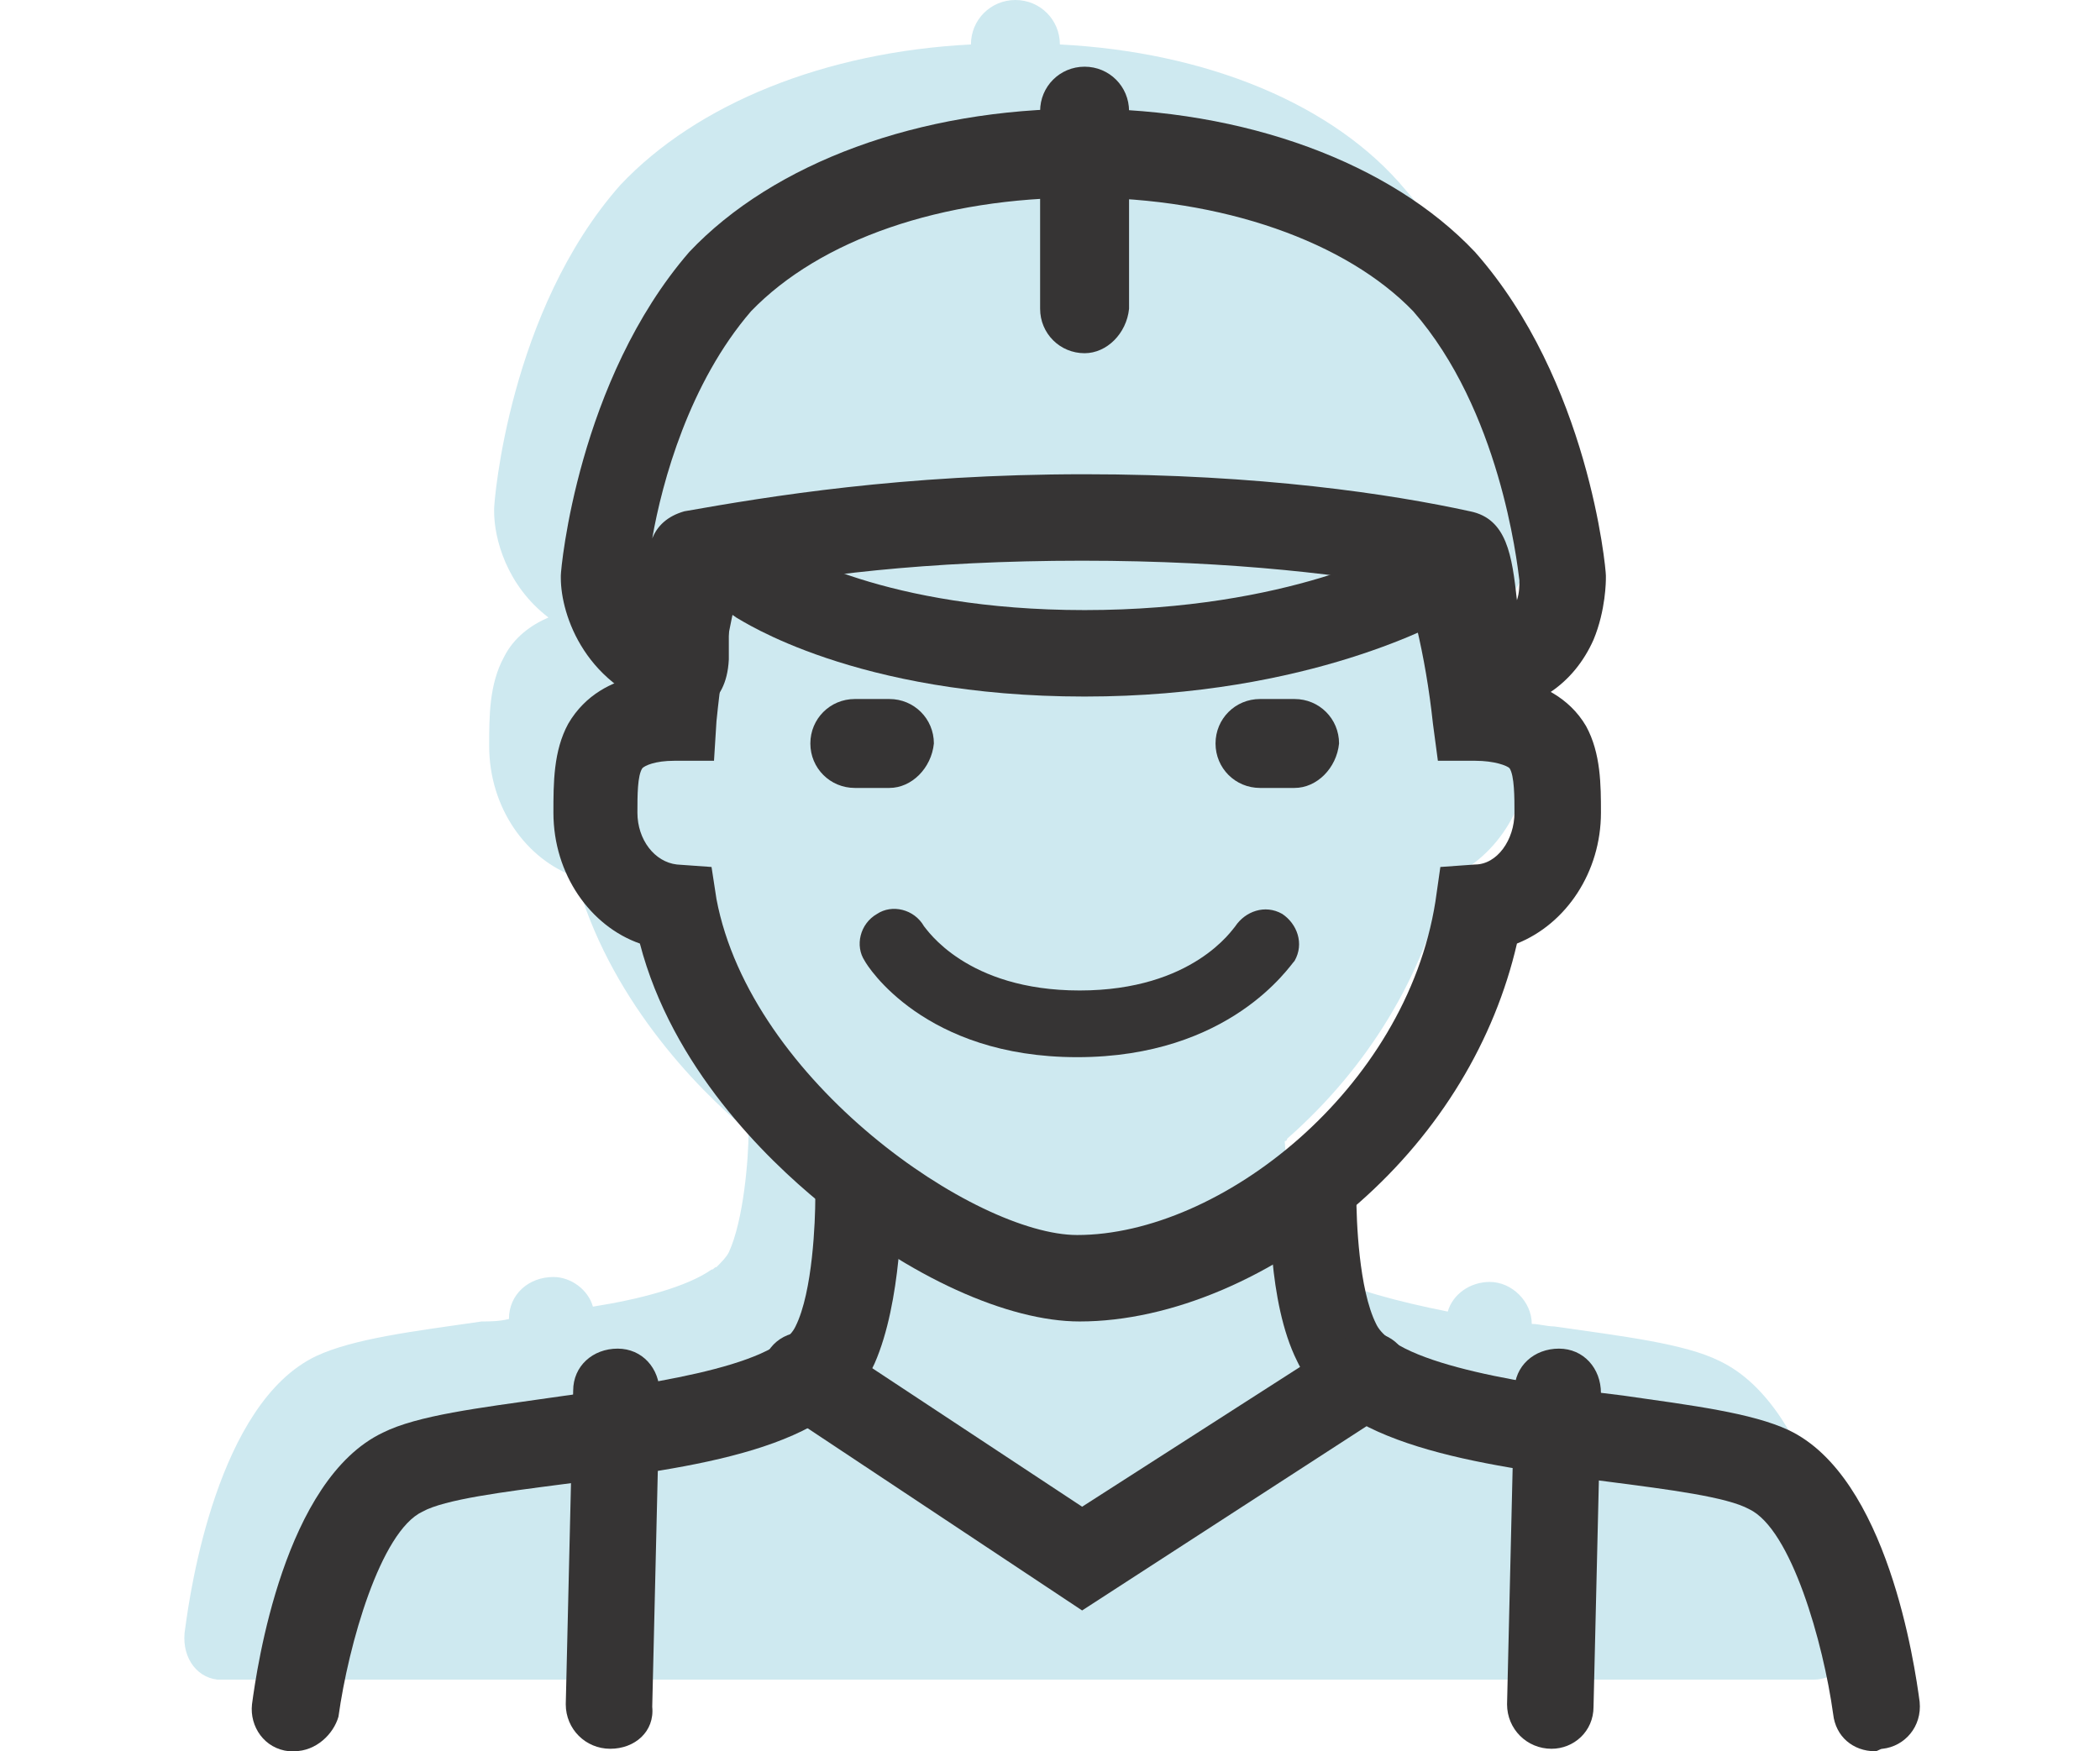<?xml version="1.0" encoding="UTF-8"?> <svg xmlns="http://www.w3.org/2000/svg" xmlns:xlink="http://www.w3.org/1999/xlink" version="1.1" id="Layer_1" x="0px" y="0px" width="85px" height="70.9px" viewBox="0 0 85 70.9" style="enable-background:new 0 0 85 70.9;" xml:space="preserve"> <style type="text/css"> .st0{fill:#CEE9F0;} .st1{fill:#363434;} </style> <g> <path class="st0" d="M74.9,66.1c-0.2-1.5-1.3-9.1-5.3-11c-1.4-0.7-3.9-1-6.7-1.4c-0.3,0-0.6-0.1-0.9-0.1c0-0.9-0.8-1.7-1.7-1.7 c-0.8,0-1.5,0.5-1.7,1.2c-2-0.4-3.9-0.9-5-1.5c-0.1-0.1-0.2-0.1-0.3-0.2c-0.2-0.2-0.4-0.4-0.5-0.6c-0.6-1.2-0.7-3.3-0.8-4.6 c0.1,0,0.1-0.1,0.1-0.1c3.3-2.9,5.5-6.6,6.4-10.5c2-0.8,3.4-2.9,3.4-5.3c0-1.2,0-2.5-0.6-3.6c-0.3-0.6-0.8-1-1.3-1.3 c0.7-0.5,1.2-1.2,1.6-2c0.5-1.2,0.5-2.4,0.5-2.5l0-0.1c0-0.3-0.7-7.9-5.2-13.1l0,0C54,4.2,48.8,2.1,42.9,1.8l0,0 c0-1-0.8-1.8-1.8-1.8c-1,0-1.8,0.8-1.8,1.8v0c-5.9,0.3-11.1,2.4-14.2,5.7l0,0C20.6,12.6,20,20.3,20,20.6l0,0.1c0,1.1,0.5,3,2.2,4.3 c-0.7,0.3-1.4,0.8-1.8,1.6c-0.6,1.1-0.6,2.4-0.6,3.6c0,2.5,1.5,4.6,3.5,5.3c1.3,4.8,4.8,8.5,7,10.3c0,1.1-0.2,3.6-0.8,4.9 c-0.1,0.2-0.3,0.4-0.5,0.6c-0.1,0-0.1,0.1-0.2,0.1c-1,0.7-2.9,1.2-4.8,1.5c-0.2-0.7-0.9-1.2-1.6-1.2c-1,0-1.8,0.7-1.8,1.7 c-0.4,0.1-0.8,0.1-1.1,0.1c-2.8,0.4-5.2,0.7-6.7,1.4c-4,1.9-5.1,9.5-5.3,11C7.3,67,7.9,67.9,8.8,68v0h64.5l0,0c0,0,0.1,0,0.1,0 C74.4,68,75.1,67.1,74.9,66.1z"></path> <g> <g> <path class="st1" d="M64.2,29.4c-0.7-1.2-1.9-1.7-2.8-1.9c-0.3-1.8-0.6-3.4-1.1-4.9c-0.5,0.1-1.1,0.1-1.6,0 c-0.8-0.2-1.6-0.4-2.4-0.6c0.8,2.1,1.4,4.5,1.7,7.3l0.2,1.5l1.5,0c0.8,0,1.3,0.2,1.4,0.3c0.2,0.3,0.2,1.2,0.2,1.8 c0,1.1-0.7,2.1-1.6,2.1l-1.4,0.1l-0.2,1.4c-1.2,7.6-8.7,13.5-14.5,13.5c-4.1,0-13.2-6.2-14.6-13.6l-0.2-1.3l-1.4-0.1 c-0.9-0.1-1.6-1-1.6-2.1c0-0.7,0-1.5,0.2-1.8c0.1-0.1,0.5-0.3,1.3-0.3l1.6,0l0.1-1.6c0.3-3,0.8-5.5,1.6-7.6c-1,0.3-2,0.5-3,0.8 c-0.3,0.1-0.6,0.1-1,0.1c-0.4,1.5-0.7,3.1-0.9,4.9c-0.9,0.2-2,0.7-2.7,1.9c-0.6,1.1-0.6,2.4-0.6,3.6c0,2.5,1.5,4.6,3.5,5.3 c1.3,5,5.1,8.7,7.3,10.5c3.6,3,7.6,4.8,10.5,4.8c3.7,0,7.9-1.8,11.3-4.8c3.3-2.9,5.5-6.6,6.4-10.5c2-0.8,3.4-2.9,3.4-5.3 C64.8,31.8,64.8,30.5,64.2,29.4z"></path> </g> <path class="st1" d="M36,31.9h-1.4c-1,0-1.8-0.8-1.8-1.8c0-1,0.8-1.8,1.8-1.8H36c1,0,1.8,0.8,1.8,1.8C37.7,31.1,36.9,31.9,36,31.9 z"></path> <path class="st1" d="M52.4,31.9H51c-1,0-1.8-0.8-1.8-1.8c0-1,0.8-1.8,1.8-1.8h1.4c1,0,1.8,0.8,1.8,1.8 C54.1,31.1,53.3,31.9,52.4,31.9z"></path> <path class="st1" d="M43.6,42.8c-6.2,0-8.5-3.7-8.6-3.9c-0.4-0.6-0.2-1.5,0.5-1.9c0.6-0.4,1.5-0.2,1.9,0.5 c0.1,0.1,1.7,2.6,6.3,2.6c4.6,0,6.2-2.5,6.3-2.6c0.4-0.6,1.2-0.9,1.9-0.5c0.6,0.4,0.9,1.2,0.5,1.9C52.2,39.1,49.8,42.8,43.6,42.8z "></path> <g> <path class="st1" d="M27.6,28.9h-0.2l-0.2-0.1c-3.5-0.9-4.5-3.9-4.5-5.4l0-0.1c0-0.3,0.7-7.9,5.2-13.1l0,0 c3.4-3.6,9.3-5.8,15.9-5.8s12.5,2.2,15.9,5.8l0,0C64.3,15.4,65,23,65,23.3l0,0.1c0,0.1,0,1.3-0.5,2.5c-0.8,1.8-2.4,2.9-4.4,2.9 l0,0h0c-0.6,0-1.7-0.3-2-2.1c-0.1-0.5-0.1-1-0.2-1.6c0-0.3-0.1-0.8-0.1-1.2c-3.1-0.6-7.8-1.2-14-1.2c-6.3,0-11.1,0.6-14.3,1.3 c0,0.4,0,0.9,0,1.2c0,0.6,0,1.1,0,1.5C29.4,28.7,28,28.9,27.6,28.9z M43.9,19.2c7.1,0,12.4,0.8,15.6,1.5c1.5,0.3,1.7,1.8,1.9,3.6 c0.1-0.3,0.1-0.6,0.1-0.8c-0.1-0.8-0.8-6.9-4.3-10.9C54.5,9.8,49.5,8,43.8,8s-10.6,1.7-13.4,4.6c-2.5,2.9-3.6,6.9-4,9.2 c0.2-0.5,0.6-0.9,1.3-1.1C31.1,20.1,36.5,19.2,43.9,19.2z"></path> </g> <path class="st1" d="M43.9,14.3c-1,0-1.8-0.8-1.8-1.8v-8c0-1,0.8-1.8,1.8-1.8c1,0,1.8,0.8,1.8,1.8v8 C45.6,13.5,44.8,14.3,43.9,14.3z"></path> <path class="st1" d="M43.9,28.2c-9.3,0-13.9-3.1-14.1-3.2c-0.8-0.5-1-1.6-0.5-2.4c0.5-0.8,1.6-1,2.4-0.5c0.1,0.1,4.1,2.6,12.2,2.6 c8.3,0,12.9-2.6,13-2.7c0.8-0.5,1.9-0.2,2.4,0.6c0.5,0.8,0.2,1.9-0.6,2.4C58.4,25.1,53.1,28.2,43.9,28.2z"></path> <g> <path class="st1" d="M11.9,70.9c-0.1,0-0.1,0-0.2,0c-1-0.1-1.6-1-1.5-1.9c0.2-1.5,1.3-9.1,5.3-11c1.4-0.7,3.9-1,6.7-1.4 c3.5-0.5,9.2-1.2,10-2.9c0.7-1.4,0.8-4.3,0.8-5.2c0-1,0.8-1.8,1.7-1.8c1,0,1.8,0.8,1.8,1.7c0,0.4,0,4.3-1.1,6.8 c-1.6,3.5-7.3,4.2-12.7,4.9c-2.3,0.3-4.7,0.6-5.6,1.1c-1.7,0.8-3,5.4-3.4,8.3C13.5,70.2,12.8,70.9,11.9,70.9z"></path> </g> <g> <path class="st1" d="M75.9,70.9c-0.9,0-1.6-0.6-1.7-1.5c-0.4-2.9-1.7-7.5-3.4-8.3c-0.9-0.5-3.3-0.8-5.6-1.1 c-5.5-0.7-11.1-1.5-12.7-4.9c-1.2-2.4-1.1-6.3-1.1-6.8c0-1,0.8-1.7,1.8-1.7c0,0,0,0,0,0c1,0,1.7,0.8,1.7,1.8c0,1,0.1,3.8,0.8,5.2 c0.8,1.7,6.6,2.5,10,2.9c2.8,0.4,5.2,0.7,6.7,1.4c4,1.9,5.1,9.5,5.3,11c0.1,1-0.6,1.8-1.5,1.9C76.1,70.8,76,70.9,75.9,70.9z"></path> </g> <path class="st1" d="M43.8,65.2l-12.2-8.1c-0.8-0.5-1-1.6-0.5-2.4c0.5-0.8,1.6-1,2.4-0.5L43.8,61l10.6-6.8 c0.8-0.5,1.9-0.3,2.4,0.5c0.5,0.8,0.3,1.9-0.5,2.4L43.8,65.2z"></path> <path class="st1" d="M24.7,70.8C24.7,70.8,24.7,70.8,24.7,70.8c-1,0-1.8-0.8-1.8-1.8l0.3-12.7c0-1,0.8-1.7,1.8-1.7 c1,0,1.7,0.8,1.7,1.8l-0.3,12.7C26.5,70.1,25.7,70.8,24.7,70.8z"></path> <path class="st1" d="M62.8,70.8C62.7,70.8,62.7,70.8,62.8,70.8c-1,0-1.8-0.8-1.8-1.8l0.3-12.7c0-1,0.8-1.7,1.8-1.7 c1,0,1.7,0.8,1.7,1.8l-0.3,12.7C64.5,70.1,63.7,70.8,62.8,70.8z"></path> </g> </g> </svg> 